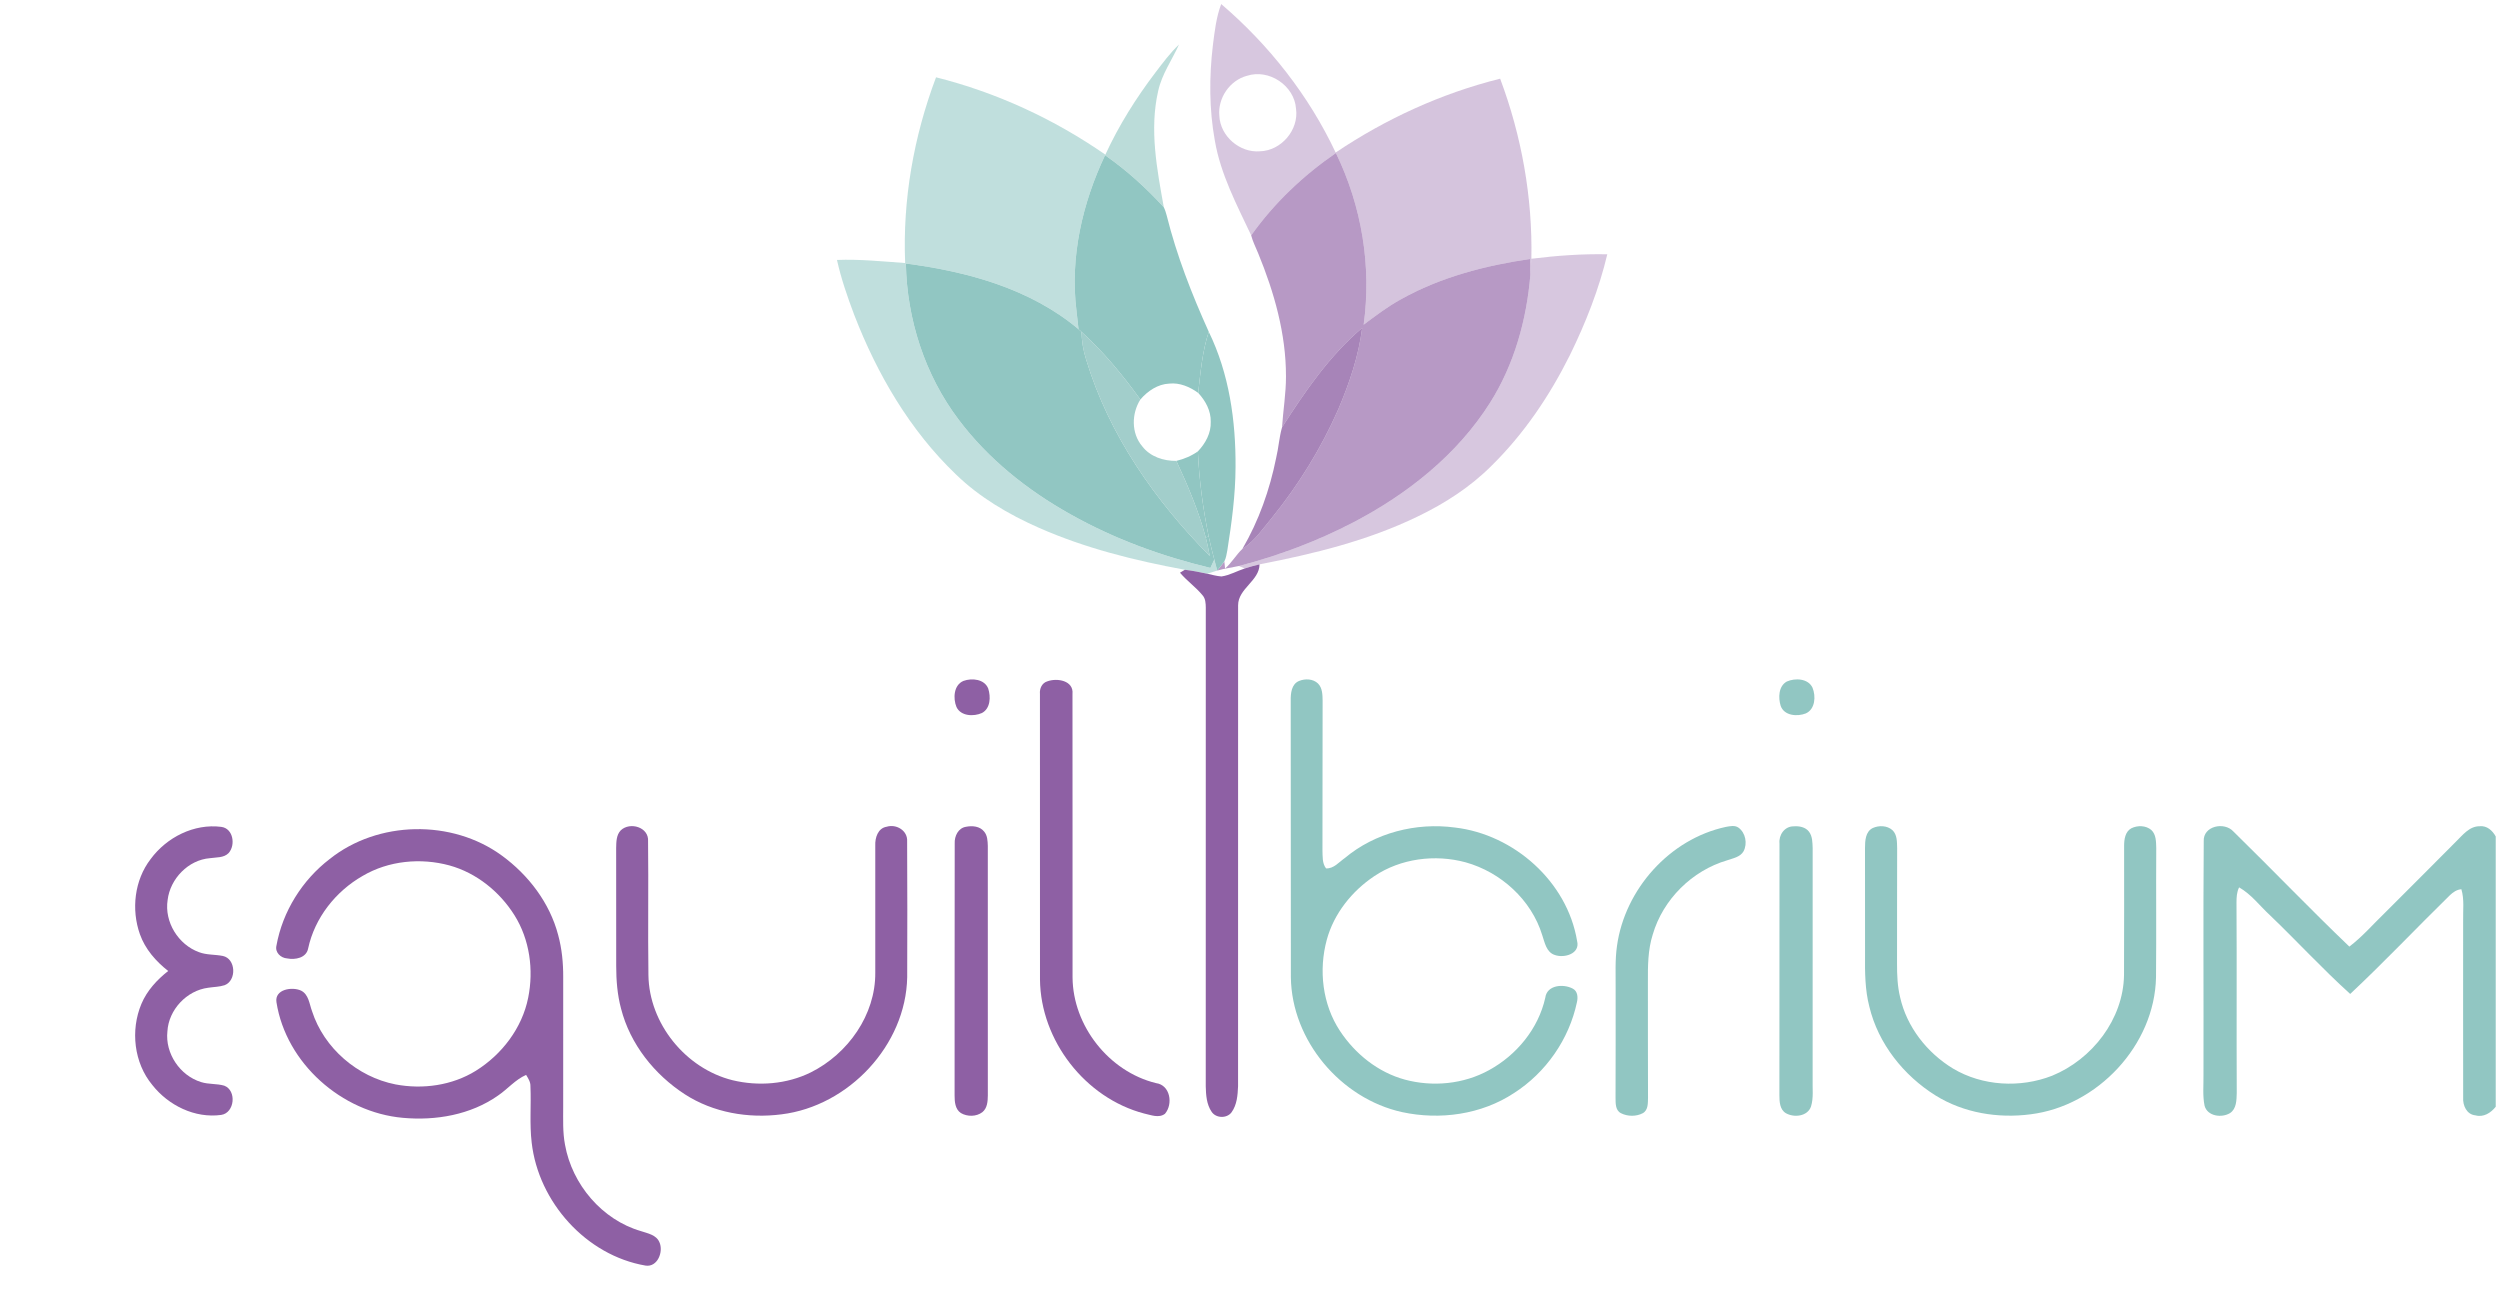 <svg xmlns="http://www.w3.org/2000/svg" width="441" height="228" viewBox="0 0 441 228" fill="none"><g clip-path="url(#clip0_10_2)"><path d="M215.422 0.716C223.85 7.916 230.886 16.864 235.61 26.908L235.65 26.996C229.906 30.952 224.75 35.828 220.71 41.524C218.178 36.136 215.318 30.76 214.302 24.824C213.29 19.272 213.29 13.572 213.954 7.976C214.266 5.528 214.538 3.04 215.422 0.716ZM219.978 13.368C216.93 14.164 214.782 17.324 215.094 20.452C215.258 24.024 218.686 26.984 222.246 26.688C226.006 26.596 229.154 22.908 228.618 19.172C228.334 15.108 223.854 12.104 219.978 13.368Z" fill="#8E60A4" fill-opacity="0.35"></path><path d="M270.134 45.644C274.574 45.096 279.046 44.764 283.526 44.856C282.058 51.036 279.706 56.984 276.914 62.676C273.362 69.8 268.846 76.508 263.158 82.108C259.41 85.88 254.886 88.796 250.11 91.096C241.31 95.368 231.742 97.704 222.182 99.552C221.31 99.768 220.434 99.988 219.582 100.276C219.322 100.168 218.806 99.948 218.546 99.84C225.542 98.024 232.358 95.468 238.77 92.124C248.302 87.14 257.07 80.196 262.858 71.02C267.114 64.276 269.298 56.396 269.954 48.492C270.03 47.544 270.098 46.596 270.134 45.644Z" fill="#8E60A4" fill-opacity="0.35"></path><path d="M203.818 12.792C205.126 11.088 206.402 9.344 207.974 7.86C206.742 10.588 204.95 13.08 204.302 16.048C202.742 22.844 204.086 29.832 205.298 36.564C202.186 33.152 198.734 30.028 194.938 27.38L194.986 27.28C197.358 22.132 200.39 17.304 203.818 12.792Z" fill="#91C6C2" fill-opacity="0.61"></path><path d="M165.118 13.636C175.794 16.32 185.942 21.008 194.986 27.28L194.938 27.38C190.918 35.86 188.722 45.416 189.89 54.808C190.006 55.896 190.134 56.984 190.254 58.076C181.746 50.92 170.618 47.888 159.798 46.488C159.978 56.304 163.15 66.144 169.09 74.004C174.298 80.948 181.226 86.468 188.77 90.688C196.494 95.048 204.902 98.116 213.514 100.184C213.738 99.688 213.97 99.192 214.202 98.7C214.37 99.348 214.542 100 214.718 100.648C214.13 100.828 213.546 101.028 212.958 101.204C211.65 100.924 210.338 100.664 209.01 100.508C200.194 98.884 191.414 96.712 183.194 93.072C177.89 90.716 172.79 87.736 168.61 83.668C160.49 75.896 154.714 65.964 150.682 55.536C149.486 52.372 148.378 49.16 147.642 45.856C151.658 45.696 155.666 46.116 159.67 46.4C159.202 35.26 161.19 24.052 165.118 13.636Z" fill="#91C6C2" fill-opacity="0.57"></path><path d="M235.61 26.908C244.45 20.964 254.282 16.46 264.626 13.88C268.418 24 270.358 34.836 270.134 45.644C270.098 46.596 270.03 47.544 269.954 48.492C269.958 47.556 269.918 46.62 269.886 45.684C261.982 46.84 254.078 48.892 247.07 52.828C244.758 54.1 242.654 55.704 240.546 57.284C241.974 46.98 240.202 36.34 235.65 26.996L235.61 26.908Z" fill="#8E60A4" fill-opacity="0.37"></path><path d="M220.71 41.524C224.75 35.828 229.906 30.952 235.65 26.996C240.202 36.34 241.974 46.98 240.546 57.284C242.654 55.704 244.758 54.1 247.07 52.828C254.078 48.892 261.982 46.84 269.886 45.684C269.918 46.62 269.958 47.556 269.954 48.492C269.298 56.396 267.114 64.276 262.858 71.02C257.07 80.196 248.302 87.14 238.77 92.124C232.358 95.468 225.542 98.024 218.546 99.84C217.274 100.124 215.974 100.288 214.718 100.648C215.142 100.12 215.578 99.596 215.974 99.04C216.006 99.352 216.074 99.98 216.106 100.292C217.274 99.264 218.05 97.88 219.166 96.812C221.338 95.432 222.766 93.264 224.382 91.324C229.082 85.508 233.046 79.084 236.062 72.236C238.022 67.628 239.658 62.828 240.29 57.84C234.522 62.748 230.186 69.052 226.15 75.392C226.342 72.388 226.858 69.4 226.846 66.384C226.858 58.888 224.77 51.564 221.942 44.68C221.526 43.632 220.982 42.624 220.71 41.524Z" fill="#8E60A4" fill-opacity="0.64"></path><path d="M189.89 54.808C188.722 45.416 190.918 35.86 194.938 27.38C198.734 30.028 202.186 33.152 205.298 36.564C205.522 37.02 205.666 37.512 205.802 38.004C207.566 45.076 210.23 51.892 213.226 58.524C212.082 62.008 211.774 65.68 211.358 69.304C209.886 68.244 208.106 67.468 206.258 67.668C204.226 67.76 202.45 68.972 201.162 70.472C198.066 66.196 194.686 62.084 190.77 58.528C190.598 58.376 190.426 58.224 190.254 58.076C190.134 56.984 190.006 55.896 189.89 54.808Z" fill="#91C6C2"></path><path d="M207.51 81.3C208.862 80.976 210.166 80.428 211.306 79.62C211.53 84.668 212.198 89.696 213.214 94.644L212.694 94.796C211.43 90.136 209.542 85.672 207.51 81.3Z" fill="#91C6C2"></path><path d="M159.798 46.488C170.618 47.888 181.746 50.92 190.254 58.076C190.426 58.224 190.598 58.376 190.77 58.528C190.826 60.196 191.082 61.852 191.602 63.44C195.598 76.676 203.75 88.332 213.406 98.076C213.19 96.976 212.97 95.88 212.694 94.796L213.214 94.644C213.506 96.004 213.85 97.352 214.202 98.7C213.97 99.192 213.738 99.688 213.514 100.184C204.902 98.116 196.494 95.048 188.77 90.688C181.226 86.468 174.298 80.948 169.09 74.004C163.15 66.144 159.978 56.304 159.798 46.488Z" fill="#91C6C2"></path><path d="M226.15 75.392C230.186 69.052 234.522 62.748 240.29 57.84C239.658 62.828 238.022 67.628 236.062 72.236C233.046 79.084 229.082 85.508 224.382 91.324C222.766 93.264 221.338 95.432 219.166 96.812C222.058 91.856 223.982 86.396 225.114 80.78C225.546 79 225.642 77.148 226.15 75.392Z" fill="#8E60A4" fill-opacity="0.77"></path><path d="M191.602 63.44C191.082 61.852 190.826 60.196 190.77 58.528C194.686 62.084 198.066 66.196 201.162 70.472C199.59 72.96 199.538 76.428 201.49 78.728C202.902 80.572 205.258 81.328 207.51 81.3C209.542 85.672 211.43 90.136 212.694 94.796C212.97 95.88 213.19 96.976 213.406 98.076C203.75 88.332 195.598 76.676 191.602 63.44Z" fill="#91C6C2" fill-opacity="0.84"></path><path d="M211.358 69.304C211.774 65.68 212.082 62.008 213.226 58.524C216.83 65.912 218.006 74.248 217.95 82.396C217.934 87.324 217.266 92.22 216.502 97.08C216.37 97.744 216.282 98.432 215.974 99.04C215.578 99.596 215.142 100.12 214.718 100.648C214.542 100 214.37 99.348 214.202 98.7C213.85 97.352 213.506 96.004 213.214 94.644C212.198 89.696 211.53 84.668 211.306 79.62C212.646 78.22 213.65 76.388 213.574 74.4C213.622 72.464 212.646 70.684 211.358 69.304Z" fill="#91C6C2"></path><path d="M219.582 100.276C220.434 99.988 221.31 99.768 222.182 99.552C222.162 102.464 218.406 103.804 218.402 106.772C218.39 135.052 218.402 163.336 218.394 191.616C218.326 193.188 218.206 194.896 217.242 196.216C216.41 197.332 214.49 197.276 213.726 196.112C212.834 194.804 212.73 193.152 212.694 191.62C212.702 163.48 212.686 135.344 212.702 107.208C212.69 106.432 212.662 105.584 212.11 104.984C210.918 103.54 209.358 102.456 208.15 101.024C208.366 100.896 208.794 100.636 209.01 100.508C210.338 100.664 211.65 100.924 212.958 101.204C213.79 101.388 214.614 101.628 215.474 101.688C216.918 101.476 218.206 100.72 219.582 100.276Z" fill="#8E60A4"></path><path d="M169.958 120.112C171.446 119.568 173.662 119.788 174.322 121.46C174.786 122.9 174.734 124.968 173.218 125.772C171.762 126.428 169.494 126.352 168.722 124.716C168.098 123.196 168.222 120.836 169.958 120.112Z" fill="#8E60A4"></path><path d="M184.754 120.188C186.466 119.556 189.43 120.036 189.186 122.42C189.21 139.084 189.186 155.748 189.198 172.408C189.258 180.952 195.602 189.016 203.906 191.06C206.446 191.384 206.966 194.764 205.502 196.468C204.426 197.296 203.002 196.672 201.826 196.424C191.422 193.692 183.566 183.544 183.454 172.8C183.434 156 183.45 139.2 183.446 122.4C183.354 121.468 183.806 120.464 184.754 120.188Z" fill="#8E60A4"></path><path d="M156.41 145.836C158.118 145.308 160.142 146.52 160.018 148.424C160.074 156.412 160.046 164.4 160.03 172.388C159.802 184.392 149.69 195.112 137.87 196.568C132.014 197.332 125.818 196.272 120.818 193.04C115.442 189.556 111.15 184.18 109.554 177.92C108.894 175.468 108.702 172.924 108.698 170.396C108.686 163.456 108.706 156.52 108.69 149.584C108.714 148.516 108.71 147.292 109.506 146.468C111.13 144.92 114.506 145.912 114.318 148.408C114.414 156.272 114.274 164.144 114.382 172.008C114.498 180.564 120.946 188.484 129.206 190.548C133.79 191.656 138.786 191.264 143.034 189.164C149.57 185.9 154.454 179.036 154.398 171.592C154.402 164.112 154.39 156.632 154.398 149.152C154.338 147.788 154.862 146.08 156.41 145.836Z" fill="#8E60A4"></path><path d="M170.43 145.84C171.518 145.624 172.85 145.744 173.59 146.676C174.19 147.372 174.218 148.34 174.25 149.212C174.246 163.88 174.238 178.548 174.254 193.216C174.242 194.256 174.174 195.484 173.282 196.192C172.226 197 170.63 197.008 169.502 196.34C168.478 195.672 168.39 194.328 168.39 193.228C168.414 178.408 168.374 163.588 168.41 148.772C168.35 147.488 169.034 146.04 170.43 145.84Z" fill="#8E60A4"></path><path d="M26.566 151.552C29.39 147.704 34.234 145.244 39.038 145.86C41.158 146.136 41.586 149.076 40.33 150.48C39.474 151.356 38.146 151.212 37.034 151.384C33.226 151.68 30.014 155.012 29.57 158.756C28.97 162.632 31.446 166.64 35.106 167.964C36.45 168.48 37.922 168.348 39.314 168.632C41.626 169.116 41.77 172.976 39.622 173.788C38.686 174.096 37.686 174.088 36.718 174.24C32.93 174.724 29.742 178.124 29.53 181.94C29.11 185.828 31.754 189.744 35.474 190.88C36.798 191.304 38.23 191.124 39.558 191.512C41.778 192.352 41.418 196.312 39.018 196.672C34.398 197.308 29.722 195.008 26.882 191.408C23.622 187.492 22.994 181.744 24.942 177.092C25.926 174.748 27.69 172.836 29.67 171.28C27.498 169.58 25.606 167.424 24.678 164.792C23.134 160.428 23.714 155.256 26.566 151.552Z" fill="#8E60A4"></path><path d="M58.166 151.524C66.682 144.736 79.722 144.496 88.51 150.912C93.222 154.344 96.974 159.256 98.462 164.944C99.118 167.356 99.362 169.868 99.35 172.364C99.342 179.98 99.35 187.6 99.346 195.216C99.35 197.46 99.246 199.728 99.67 201.944C100.918 208.924 106.19 215.172 113.058 217.168C114.246 217.568 115.766 217.82 116.318 219.12C117.078 220.78 115.998 223.568 113.886 223.252C103.402 221.464 94.982 212.044 93.79 201.564C93.394 198.264 93.718 194.928 93.57 191.616C93.598 190.86 93.178 190.228 92.806 189.612C90.894 190.452 89.554 192.104 87.854 193.256C83.014 196.664 76.862 197.716 71.054 197.184C60.282 196.224 50.458 187.564 48.766 176.788C48.414 174.496 51.538 174.016 53.106 174.744C54.466 175.42 54.566 177.104 55.042 178.368C57.146 184.9 63.058 189.968 69.758 191.288C74.562 192.2 79.746 191.484 83.934 188.888C88.526 186.028 92.098 181.36 93.17 176.008C94.166 171.084 93.442 165.732 90.75 161.444C88.142 157.288 84.054 153.984 79.294 152.664C74.218 151.28 68.55 151.816 63.982 154.504C59.214 157.232 55.514 161.9 54.354 167.316C54.034 168.988 52.07 169.348 50.65 169.064C49.526 168.992 48.482 168.008 48.762 166.82C49.842 160.792 53.31 155.244 58.166 151.524Z" fill="#8E60A4"></path><path d="M229.146 120.124C230.218 119.684 231.622 119.728 232.494 120.568C233.282 121.356 233.29 122.552 233.31 123.596C233.27 132.396 233.318 141.2 233.282 150.004C233.322 151.076 233.218 152.28 233.914 153.184C235.274 153.26 236.206 152.064 237.234 151.352C242.562 146.888 249.806 145.056 256.65 145.976C267.062 147.188 276.47 155.528 278.198 165.984C278.79 168.244 275.93 169.064 274.258 168.456C272.758 167.968 272.49 166.232 272.042 164.94C270.134 158.72 264.742 153.84 258.53 152.112C253.142 150.652 247.086 151.428 242.418 154.556C238.478 157.196 235.31 161.144 234.05 165.756C232.586 171.124 233.274 177.164 236.362 181.844C239.038 185.904 243.086 189.16 247.818 190.444C252.734 191.768 258.178 191.248 262.654 188.78C267.526 186.124 271.366 181.468 272.586 176.008C272.87 173.736 275.774 173.512 277.426 174.388C278.306 174.828 278.374 175.932 278.174 176.78C276.794 183.324 272.698 189.208 267.07 192.816C261.318 196.612 253.998 197.62 247.322 196.176C236.502 193.788 227.854 183.556 227.71 172.404C227.67 156.132 227.722 139.86 227.682 123.592C227.666 122.324 227.798 120.688 229.146 120.124Z" fill="#91C6C2"></path><path d="M315.202 120.216C316.674 119.572 318.962 119.668 319.73 121.316C320.342 122.812 320.214 125.104 318.542 125.848C317.042 126.44 314.734 126.272 314.114 124.52C313.666 123.084 313.714 121.032 315.202 120.216Z" fill="#91C6C2"></path><path d="M304.442 145.864C305.162 145.744 306.002 145.532 306.658 145.988C307.926 146.9 308.278 148.804 307.566 150.164C306.974 151.192 305.702 151.396 304.678 151.756C298.486 153.572 293.354 158.648 291.542 164.856C290.69 167.544 290.674 170.396 290.69 173.188C290.706 179.992 290.674 186.796 290.71 193.6C290.682 194.564 290.77 195.808 289.794 196.364C288.618 196.988 287.094 196.96 285.922 196.36C284.914 195.832 285.002 194.568 284.982 193.608C285.018 187.208 284.99 180.812 284.998 174.412C285.018 171.892 284.874 169.356 285.238 166.852C286.626 156.868 294.522 148 304.442 145.864Z" fill="#91C6C2"></path><path d="M316.39 145.768C317.358 145.684 318.486 145.884 319.11 146.712C319.73 147.54 319.714 148.624 319.754 149.612C319.738 163.204 319.742 176.8 319.75 190.396C319.698 191.992 319.942 193.648 319.458 195.2C318.842 196.944 316.478 197.184 315.046 196.376C313.946 195.74 313.89 194.332 313.886 193.212C313.914 178.404 313.878 163.592 313.902 148.78C313.75 147.288 314.798 145.756 316.39 145.768Z" fill="#91C6C2"></path><path d="M388.738 148.404C388.594 145.7 392.358 144.904 393.966 146.668C400.834 153.388 407.482 160.34 414.426 166.98C416.694 165.26 418.55 163.096 420.59 161.128C424.782 156.92 429.006 152.74 433.182 148.512C434.39 147.348 435.574 145.728 437.434 145.748C438.698 145.616 439.682 146.52 440.246 147.556V195.232C439.382 196.308 438.106 197.144 436.67 196.748C435.118 196.608 434.41 194.992 434.502 193.604C434.482 183.204 434.498 172.8 434.498 162.4C434.458 160.556 434.726 158.652 434.186 156.86C433.39 156.92 432.726 157.38 432.17 157.908C426.27 163.676 420.602 169.692 414.574 175.332C409.666 170.896 405.186 166.012 400.41 161.436C398.618 159.784 397.126 157.752 394.978 156.532C394.558 157.364 394.518 158.308 394.518 159.22C394.586 170.42 394.51 181.62 394.562 192.82C394.522 194.048 394.534 195.584 393.382 196.344C391.922 197.248 389.386 196.916 388.886 195.052C388.522 193.264 388.722 191.428 388.694 189.62C388.73 175.88 388.634 162.14 388.738 148.404Z" fill="#91C6C2"></path><path d="M330.354 146.064C331.446 145.568 332.89 145.608 333.818 146.432C334.682 147.244 334.622 148.52 334.658 149.612C334.626 156.4 334.658 163.188 334.638 169.98C334.63 171.964 334.71 173.964 335.178 175.904C336.354 181.16 339.938 185.712 344.506 188.488C349.714 191.596 356.374 191.952 361.99 189.76C369.07 186.86 374.554 179.788 374.678 172.004C374.726 164.396 374.678 156.788 374.694 149.184C374.698 148.064 374.878 146.7 375.97 146.108C377.058 145.564 378.534 145.592 379.49 146.408C380.358 147.208 380.326 148.492 380.362 149.584C380.314 157.184 380.394 164.788 380.322 172.392C380.082 184.384 369.998 195.096 358.19 196.564C352.45 197.316 346.386 196.328 341.434 193.244C335.79 189.72 331.322 184.104 329.754 177.58C328.978 174.592 328.966 171.48 328.994 168.416C328.998 162.144 329.006 155.872 328.986 149.6C328.994 148.336 329.046 146.708 330.354 146.064Z" fill="#91C6C2"></path></g><defs><clipPath id="clip0_10_2"><rect width="440" height="228" fill="white" transform="translate(0.246)"></rect></clipPath></defs></svg>